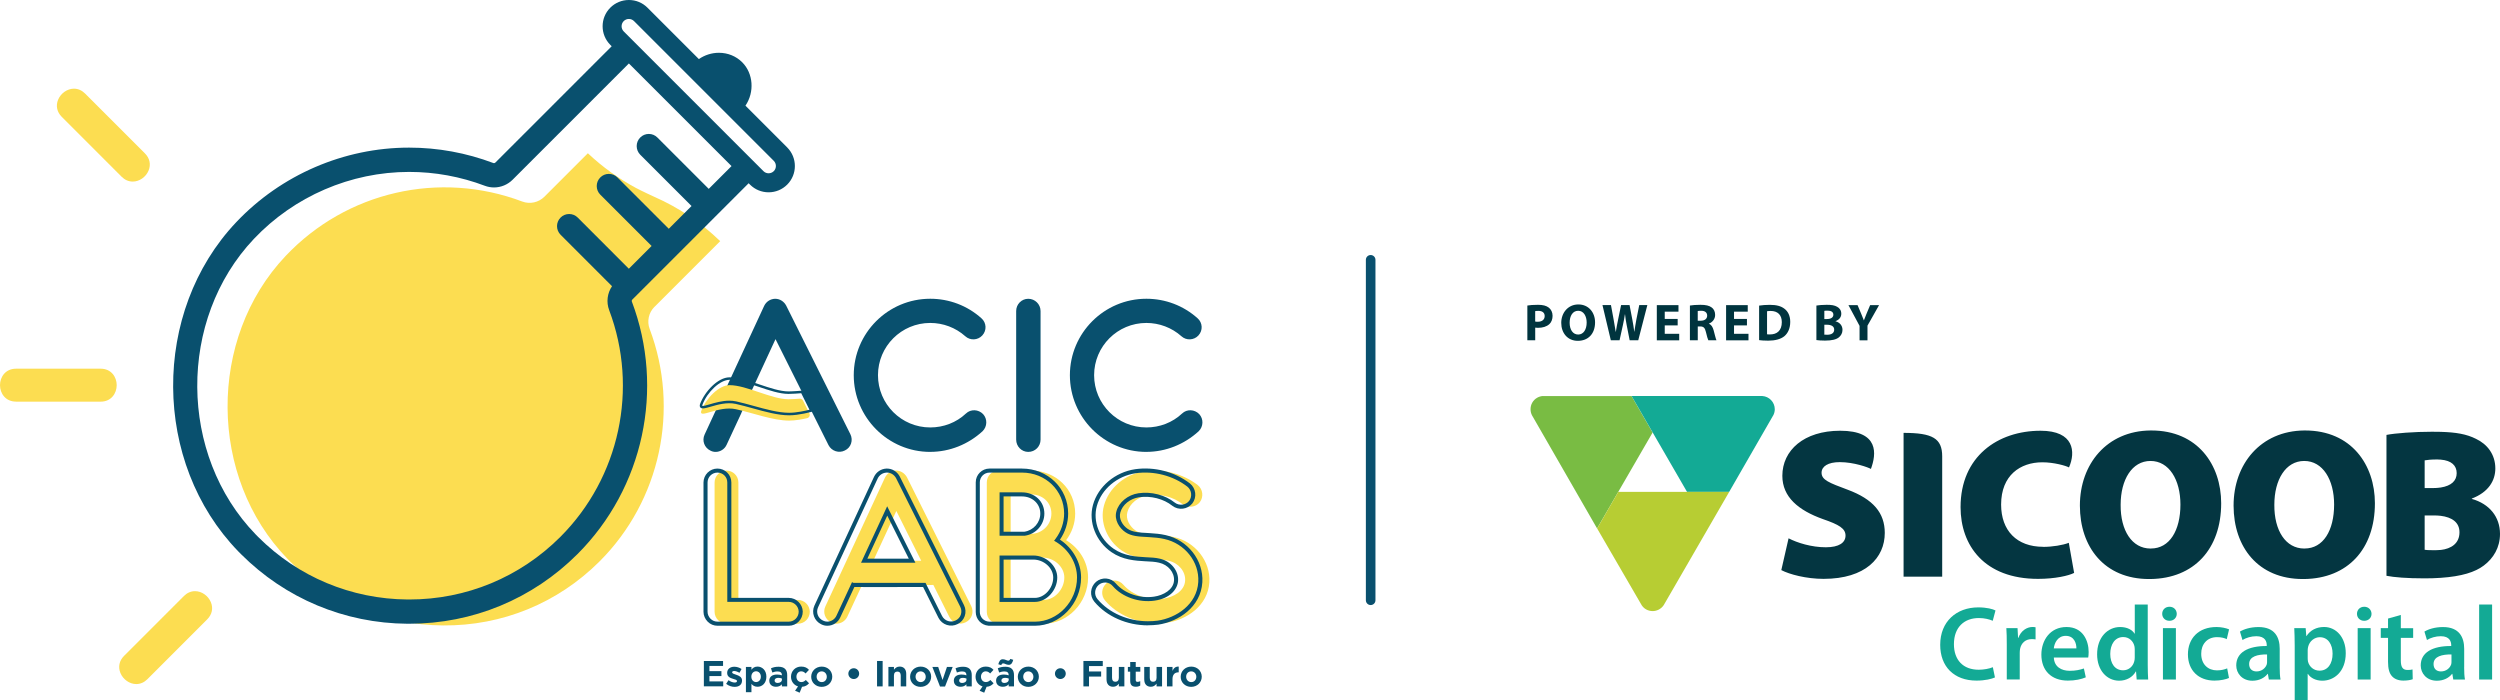 <svg xmlns="http://www.w3.org/2000/svg" id="Modo_de_isolamento" data-name="Modo de isolamento" viewBox="0 0 750.22 210.19"><defs><style>      .cls-1 {        fill: #79bc43;      }      .cls-2, .cls-3 {        fill: #fcdd51;      }      .cls-3, .cls-4 {        fill-rule: evenodd;      }      .cls-5 {        fill: #00343e;      }      .cls-4 {        fill: #043641;      }      .cls-6 {        fill: #09506e;      }      .cls-7 {        fill: #b7cd33;      }      .cls-8 {        fill: #13aa95;      }    </style></defs><path class="cls-6" d="M222.46,123.99l-4.41,9.48c-.61,1.35-1.96,2.14-3.3,2.14-.55,0-1.04-.12-1.53-.37-1.84-.86-2.63-3-1.78-4.83l17.87-38.61c.61-1.28,1.84-2.08,3.24-2.14h.06c1.41,0,2.63.8,3.3,2.02l19.27,38.61c.92,1.83.19,4.04-1.65,4.89-1.77.92-3.98.18-4.9-1.59l-4.77-9.54-.51-1.03-10.63-21.25-10.28,22.21"></path><path class="cls-3" d="M240.97,120.2c-.19-.37-.58-.59-.99-.56-.88.07-2.43.17-3.36.17-5.15,0-12.57-4.23-17.71-4.23-3.11,0-7.03,3.87-8.49,7.78-.69,2.46,5.2-1.71,10.41-.56,5.22,1.14,11.14,3.42,15.99,3.42,1.88,0,4.06-.43,5.39-.73.64-.15.98-.86.68-1.45l-1.92-3.84Z"></path><path class="cls-6" d="M218.84,120.24c.69,0,1.38.06,2.07.21,1.69.37,3.49.87,5.23,1.35,3.66,1.01,7.45,2.07,10.68,2.07,2.28,0,5.03-.64,6.09-.92l-2.47-4.95c-.71.06-2.68.21-3.82.21-2.64,0-5.87-1.09-8.98-2.14-3.06-1.03-6.22-2.09-8.73-2.09-2.79,0-6.67,3.59-8.14,7.54-.05.19-.03.26-.03.27.21.14,1.37-.21,2.31-.48,1.61-.47,3.67-1.07,5.79-1.07M236.82,124.63c-3.34,0-7.17-1.06-10.88-2.09-1.73-.48-3.51-.97-5.19-1.34-2.62-.57-5.43.25-7.48.84-1.61.47-2.58.75-3.06.28-.23-.23-.28-.57-.15-1.03,1.42-3.83,5.4-8.06,8.86-8.06,2.63,0,5.86,1.08,8.97,2.13,3.06,1.03,6.23,2.1,8.74,2.1,1.34,0,3.98-.23,4.01-.23l.26-.02,3.11,6.23-.44.13c-.15.04-3.77,1.06-6.74,1.06"></path><path class="cls-2" d="M218.01,187.17c-.91,0-1.82-.36-2.48-1.03-.67-.66-1.09-1.57-1.09-2.54v-38.81c0-2,1.64-3.57,3.57-3.57s3.57,1.57,3.57,3.57v35.24h17.86c1.94,0,3.51,1.58,3.57,3.51,0,2-1.57,3.63-3.57,3.63h-21.43Z"></path><path class="cls-2" d="M276.44,168.26l-7.46-14.93-6.91,14.93h14.38ZM289.78,186.74c-1.77.92-3.98.18-4.89-1.59l-4.8-9.61s-21.32.03-21.39,0l-4.41,9.48c-.61,1.35-1.96,2.14-3.3,2.14-.55,0-1.04-.12-1.53-.37-1.84-.86-2.63-3-1.77-4.83l17.87-38.61c.61-1.29,1.84-2.08,3.24-2.14h.06c1.41,0,2.63.8,3.31,2.02l19.27,38.61c.92,1.84.18,4.04-1.65,4.89"></path><path class="cls-2" d="M362.92,174.69c-.43,7.16-6.91,11.32-12.72,12.17-.98.12-2.02.18-3,.18-5.99,0-11.93-2.51-15.6-6.85-1.28-1.53-1.1-3.79.43-5.14,1.53-1.28,3.79-1.1,5.08.43,2.69,3.12,7.52,4.83,12.05,4.16,3-.43,6.3-2.26,6.48-5.38.18-2.75-1.96-5.32-4.96-5.99-1.22-.31-2.63-.37-4.04-.43-3.18-.18-6.73-.37-10.03-2.63-4.46-3.06-6.67-8.62-5.32-13.52,1.47-5.32,6.36-9.42,12.17-10.28,5.63-.8,11.62.8,15.97,4.16,1.53,1.22,1.83,3.55.61,5.14-1.22,1.53-3.55,1.83-5.14.61-2.75-2.2-6.73-3.24-10.46-2.69-2.87.43-5.44,2.45-6.12,5.02-.61,2.14.73,4.4,2.45,5.56,1.59,1.1,3.73,1.22,6.24,1.35,1.71.12,3.43.18,5.26.61,6.42,1.41,11.01,7.28,10.64,13.52"></path><path class="cls-2" d="M313.27,180.02h-9.99v-12.71h9.51c3.51,0,6.6,2.78,6.6,5.99,0,3.51-2.91,6.72-6.11,6.72M303.28,148.36h6.12c3.51,0,6.11,2.48,6.11,5.75,0,3.09-2.36,5.63-5.33,6.05h-6.9v-11.81ZM319.93,162.1c1.7-2.24,2.72-5.02,2.72-7.99,0-7.27-5.81-12.9-13.26-12.9h-9.74c-1.94,0-3.52,1.58-3.52,3.52v38.92c0,1.9,1.5,3.43,3.38,3.51,0,0,.01,0,.01,0h13.74c7.2,0,13.26-6.36,13.26-13.86,0-4.66-2.66-8.84-6.6-11.2"></path><path class="cls-2" d="M196.42,92.07l19.7-19.7c-5.88-5.7-12.55-10.12-19.65-13.25-.18-.08-3.96-1.82-5.63-2.72-5.14-2.77-10-6.23-14.43-10.41l-13.04,13.04c-1.74,1.74-4.35,2.31-6.64,1.45-24.86-9.38-52.74-2.98-71.01,16.32-23.46,24.77-23.2,66.4.55,90.9.24.25.49.5.73.74,12.29,12.29,28.57,19.11,45.96,19.25,17.75.14,34.44-6.7,46.99-19.25,18.22-18.22,24.11-45.59,15-69.73-.86-2.29-.3-4.9,1.45-6.64"></path><path class="cls-2" d="M39.83,54.49c-1.23,0-2.38-.5-3.33-1.45l-17.97-17.98c-1.44-1.44-1.84-3.32-1.09-5.14.81-1.95,2.76-3.31,4.75-3.31,1.23,0,2.38.5,3.33,1.45l17.98,17.98c1.44,1.44,1.84,3.32,1.09,5.14-.81,1.95-2.76,3.31-4.75,3.31h0Z"></path><path class="cls-2" d="M40.89,205.28c-1.99,0-3.94-1.36-4.75-3.31-.75-1.82-.36-3.69,1.08-5.14l17.98-17.98c.95-.95,2.1-1.45,3.33-1.45,1.99,0,3.94,1.36,4.75,3.31.75,1.82.36,3.69-1.09,5.14l-17.97,17.98c-.95.95-2.1,1.45-3.33,1.45"></path><path class="cls-2" d="M4.8,120.52c-3.15,0-4.8-2.48-4.8-4.94s1.65-4.94,4.8-4.94h25.42c3.15,0,4.8,2.48,4.8,4.94s-1.65,4.95-4.8,4.95H4.8Z"></path><path class="cls-6" d="M232.2,51.36c-.85.85-2.23.86-3.08.02l-1.56-1.56h0s-20.14-20.14-20.14-20.14l-20.25-20.25c-.85-.86-.85-2.24,0-3.1.85-.85,2.24-.85,3.09,0l41.94,41.94c.85.85.85,2.24,0,3.1M212.67,56.66l-15.4-15.4c-.69-.69-1.6-1.07-2.57-1.07s-1.89.38-2.57,1.07c-.69.69-1.07,1.6-1.07,2.58,0,.97.38,1.89,1.06,2.58l15.4,15.4-6.83,6.83-15.4-15.4c-.69-.69-1.6-1.07-2.58-1.07s-1.89.38-2.57,1.07c-.69.69-1.07,1.6-1.07,2.58s.38,1.89,1.07,2.58l15.4,15.4-6.83,6.83-15.34-15.35c-.69-.69-1.6-1.07-2.58-1.07s-1.88.38-2.57,1.07c-1.42,1.42-1.42,3.73,0,5.15l15.44,15.45c-1.43,2.1-1.76,4.79-.86,7.17,8.89,23.55,3.14,50.26-14.64,68.05-12.12,12.11-28.22,18.79-45.34,18.79h-.51c-16.94-.13-32.88-6.8-44.85-18.78-.24-.24-.48-.48-.72-.73-23.18-23.91-23.43-64.53-.54-88.71,12.09-12.77,29.06-20.09,46.57-20.09,7.77,0,15.42,1.4,22.73,4.16.88.33,1.8.5,2.75.5,2.07,0,4.11-.84,5.57-2.31l34.9-34.9,30.8,30.8-6.84,6.84ZM236.23,44.24l-12.53-12.53c2.76-4.07,2.38-9.66-.97-13.02-1.84-1.84-4.32-2.85-7-2.85-2.15,0-4.25.67-6.01,1.89l-15.44-15.44c-1.49-1.48-3.46-2.29-5.56-2.29s-4.09.82-5.58,2.31c-3.07,3.07-3.07,8.07,0,11.15l.42.42-34.9,34.9c-.11.11-.27.18-.42.18-.06,0-.12-.01-.18-.03-8.14-3.07-16.65-4.63-25.3-4.63-19.5,0-38.4,8.15-51.86,22.37-25.49,26.92-25.22,72.16.6,98.79.26.27.53.54.8.81,13.34,13.34,31.08,20.77,49.95,20.91h.56c19.07,0,37.01-7.43,50.5-20.92,19.8-19.8,26.2-49.55,16.3-75.77-.07-.2-.02-.44.15-.6l34.9-34.9.44.44c1.48,1.47,3.45,2.28,5.55,2.28s4.09-.82,5.58-2.31c3.07-3.07,3.07-8.07,0-11.15"></path><path class="cls-6" d="M279.15,135.61c-12.65,0-22.95-10.35-22.95-23.01s10.29-22.95,22.95-22.95c5.69,0,11.14,2.06,15.38,5.87,1.51,1.33,1.64,3.63.24,5.15-1.33,1.45-3.63,1.57-5.09.24-2.91-2.6-6.66-4-10.53-4-8.66,0-15.68,7.02-15.68,15.68s7.02,15.68,15.68,15.68c4,0,7.81-1.45,10.72-4.18,1.45-1.39,3.75-1.27,5.15.18,1.33,1.45,1.27,3.75-.18,5.15-4.3,3.93-9.87,6.18-15.68,6.18"></path><path class="cls-6" d="M308.57,135.61c-2,0-3.63-1.64-3.63-3.69v-38.57c0-2.06,1.63-3.69,3.63-3.69s3.69,1.63,3.69,3.69v38.57c0,2.06-1.64,3.69-3.69,3.69"></path><path class="cls-6" d="M344.01,135.61c-12.65,0-22.95-10.35-22.95-23.01s10.29-22.95,22.95-22.95c5.69,0,11.14,2.06,15.38,5.87,1.51,1.33,1.64,3.63.24,5.15-1.33,1.45-3.63,1.57-5.09.24-2.91-2.6-6.66-4-10.53-4-8.66,0-15.68,7.02-15.68,15.68s7.02,15.68,15.68,15.68c3.99,0,7.81-1.45,10.72-4.18,1.45-1.39,3.75-1.27,5.15.18,1.33,1.45,1.27,3.75-.18,5.15-4.3,3.93-9.87,6.18-15.68,6.18"></path><path class="cls-6" d="M215.29,141.82c-1.63,0-2.96,1.33-2.96,2.96v38.81c0,.76.33,1.53.91,2.11.54.54,1.29.85,2.05.85h21.43c1.63,0,2.96-1.36,2.96-3.03-.05-1.59-1.38-2.9-2.96-2.9h-18.47v-35.84c0-1.66-1.3-2.96-2.96-2.96M215.29,187.78c-1.08,0-2.15-.44-2.91-1.21-.81-.81-1.27-1.89-1.27-2.97v-38.81c0-2.3,1.88-4.18,4.18-4.18s4.18,1.84,4.18,4.18v34.63h17.25c2.23,0,4.11,1.84,4.18,4.1,0,2.36-1.87,4.26-4.18,4.26h-21.43Z"></path><path class="cls-6" d="M260.28,167.65h12.44l-6.46-12.92-5.98,12.92ZM274.7,168.87h-16.31l7.84-16.94,8.47,16.94ZM266.06,141.82c-1.17.05-2.18.72-2.69,1.79l-17.86,38.6c-.72,1.54-.07,3.31,1.48,4.03.43.21.83.31,1.27.31,1.16,0,2.27-.72,2.75-1.79l4.67-10.06.44.22c1.46.02,15.68,0,21.24,0h.38l4.97,9.94c.37.71,1,1.25,1.77,1.5.77.25,1.59.19,2.3-.18h.02c.72-.35,1.27-.95,1.53-1.7.27-.78.21-1.62-.16-2.38l-19.27-38.61c-.58-1.05-1.61-1.68-2.76-1.68h-.06ZM248.26,187.78c-.63,0-1.22-.14-1.8-.43-2.11-.99-3.04-3.52-2.05-5.64l17.87-38.61c.71-1.49,2.12-2.42,3.77-2.49h.09c1.6,0,3.03.87,3.84,2.33l19.29,38.63c.53,1.05.61,2.23.23,3.32-.37,1.06-1.13,1.91-2.15,2.39-1,.51-2.15.6-3.23.25-1.08-.35-1.96-1.1-2.48-2.1l-4.63-9.28c-14.87.03-19.26.03-20.62,0l-4.24,9.14c-.69,1.51-2.2,2.49-3.86,2.49"></path><path class="cls-6" d="M331.64,174.81c-.71,0-1.39.25-1.94.71-1.27,1.12-1.43,3-.35,4.28,3.51,4.15,9.17,6.63,15.13,6.63.98,0,1.99-.06,2.92-.18,5.58-.82,11.78-4.81,12.19-11.61h0c.35-6-4.02-11.54-10.17-12.89-1.53-.36-3-.45-4.42-.55l-.75-.05c-2.45-.12-4.78-.23-6.54-1.45-1.8-1.22-3.41-3.69-2.69-6.23.71-2.73,3.43-4.98,6.61-5.45,3.86-.57,8.04.51,10.93,2.82,1.3,1,3.26.76,4.28-.52,1-1.29.76-3.26-.52-4.28-4.25-3.29-10.05-4.8-15.5-4.03-5.58.82-10.28,4.78-11.67,9.84-1.28,4.65.81,9.93,5.08,12.85,3.13,2.14,6.58,2.34,9.63,2.52h.1c1.41.07,2.87.13,4.15.45,3.28.74,5.62,3.59,5.42,6.63-.15,2.48-2.37,5.28-7.01,5.94-4.68.7-9.74-1.06-12.6-4.37-.52-.62-1.24-.99-2.04-1.06-.08,0-.17-.01-.25-.01M344.48,187.66c-6.32,0-12.32-2.64-16.06-7.07-1.51-1.79-1.29-4.42.49-5.99.88-.74,1.96-1.08,3.08-.99,1.12.09,2.14.62,2.86,1.48,2.59,3,7.21,4.59,11.49,3.95,2.76-.39,5.8-2.07,5.97-4.82.16-2.45-1.76-4.76-4.48-5.36-1.18-.29-2.58-.36-3.93-.42h-.11c-3.2-.19-6.83-.4-10.24-2.74-4.69-3.21-6.98-9.04-5.56-14.18,1.52-5.52,6.61-9.82,12.67-10.72,5.77-.82,11.91.78,16.43,4.28,1.82,1.46,2.14,4.14.72,5.99-1.46,1.82-4.14,2.14-5.99.72-2.64-2.11-6.47-3.09-10-2.57-2.71.4-5.02,2.28-5.62,4.57-.54,1.88.7,3.89,2.2,4.91,1.48,1.02,3.64,1.13,5.93,1.24l.76.05c1.47.1,2.99.2,4.61.57,6.72,1.47,11.5,7.55,11.11,14.15-.45,7.48-7.18,11.84-13.24,12.74-1,.12-2.06.19-3.09.19"></path><path class="cls-6" d="M301.17,159.56h6.25c2.72-.41,4.76-2.74,4.76-5.45,0-2.93-2.37-5.14-5.51-5.14h-5.51v10.59ZM307.51,160.77h-7.55v-13.02h6.72c3.83,0,6.72,2.73,6.72,6.36,0,3.32-2.51,6.18-5.85,6.65h-.04ZM301.17,179.42h9.38c2.88,0,5.51-2.91,5.51-6.11,0-2.87-2.8-5.39-5.99-5.39h-8.9v11.5ZM310.55,180.63h-10.6v-13.93h10.11c3.84,0,7.21,3.08,7.21,6.6,0,3.83-3.2,7.33-6.72,7.33M296.97,186.56h13.58c6.86,0,12.65-6.07,12.65-13.26,0-4.25-2.42-8.35-6.3-10.68l-.58-.35.41-.54c1.68-2.22,2.6-4.92,2.6-7.62,0-6.89-5.56-12.29-12.65-12.29h-9.74c-1.6,0-2.91,1.3-2.91,2.91v38.92c0,1.57,1.23,2.84,2.79,2.9h.15ZM310.55,187.78h-13.91l-.03-.02c-2.15-.17-3.8-1.94-3.8-4.11v-38.92c0-2.27,1.85-4.12,4.12-4.12h9.74c7.78,0,13.87,5.93,13.87,13.51,0,2.75-.87,5.5-2.46,7.82,3.92,2.6,6.34,6.9,6.34,11.37,0,7.85-6.35,14.47-13.87,14.47"></path><path class="cls-6" d="M211.23,198.35h5.75v1.49h-4.09v1.55h3.6v1.49h-3.6v1.6h4.14v1.49h-5.81v-7.63Z"></path><path class="cls-6" d="M217.91,205.21l.71-1.09c.63.46,1.3.7,1.84.7.48,0,.7-.17.7-.43v-.02c0-.36-.57-.48-1.21-.67-.82-.24-1.74-.62-1.74-1.75v-.02c0-1.19.96-1.85,2.14-1.85.74,0,1.55.25,2.18.68l-.63,1.14c-.58-.34-1.15-.54-1.58-.54s-.61.17-.61.4v.02c0,.33.56.48,1.19.7.82.27,1.77.66,1.77,1.73v.02c0,1.3-.97,1.89-2.23,1.89-.82,0-1.73-.27-2.51-.88"></path><path class="cls-6" d="M228.32,203.07v-.02c0-.97-.65-1.61-1.43-1.61s-1.42.64-1.42,1.61v.02c0,.97.64,1.61,1.42,1.61s1.43-.63,1.43-1.61M223.84,200.14h1.66v.84c.4-.55.96-.95,1.82-.95,1.36,0,2.66,1.07,2.66,3.02v.02c0,1.95-1.27,3.02-2.66,3.02-.88,0-1.43-.4-1.82-.87v2.5h-1.66v-7.58Z"></path><path class="cls-6" d="M234.65,203.92v-.29c-.28-.13-.65-.22-1.06-.22-.71,0-1.14.28-1.14.81v.02c0,.45.37.71.9.71.77,0,1.3-.42,1.3-1.02M230.85,204.3v-.02c0-1.27.97-1.86,2.35-1.86.59,0,1.01.1,1.43.24v-.1c0-.69-.43-1.07-1.25-1.07-.63,0-1.08.12-1.61.32l-.41-1.26c.64-.28,1.27-.47,2.27-.47.9,0,1.56.24,1.97.65.44.44.63,1.08.63,1.86v3.39h-1.6v-.63c-.4.45-.96.74-1.77.74-1.1,0-2-.63-2-1.79"></path><path class="cls-6" d="M238.59,207.29l.89-1.31c-1.26-.37-2.11-1.53-2.11-2.89v-.02c0-1.67,1.27-3.04,3.06-3.04,1.1,0,1.79.37,2.33.98l-1.01,1.09c-.37-.39-.74-.64-1.33-.64-.83,0-1.42.73-1.42,1.59v.02c0,.89.58,1.61,1.48,1.61.56,0,.94-.24,1.34-.62l.97.98c-.52.58-1.11.99-2.11,1.06l-.71,1.77-1.38-.58Z"></path><path class="cls-6" d="M248.11,203.1v-.02c0-.86-.62-1.61-1.54-1.61s-1.51.73-1.51,1.59v.02c0,.86.62,1.61,1.54,1.61s1.51-.73,1.51-1.59M243.43,203.1v-.02c0-1.68,1.35-3.04,3.17-3.04s3.15,1.34,3.15,3.02v.02c0,1.68-1.35,3.04-3.17,3.04s-3.15-1.34-3.15-3.02"></path><path class="cls-6" d="M254.58,202.16v-.02c0-.89.73-1.61,1.62-1.61s1.62.72,1.62,1.61v.02c0,.89-.73,1.61-1.62,1.61s-1.62-.72-1.62-1.61"></path><path class="cls-6" d="M263.19,198.35h1.68v7.63h-1.68v-7.63Z"></path><path class="cls-6" d="M266.6,200.14h1.66v.83c.38-.49.87-.94,1.71-.94,1.25,0,1.98.83,1.98,2.17v3.78h-1.65v-3.26c0-.78-.37-1.19-1-1.19s-1.04.4-1.04,1.19v3.26h-1.66v-5.84Z"></path><path class="cls-6" d="M277.8,203.1v-.02c0-.86-.62-1.61-1.54-1.61s-1.51.73-1.51,1.59v.02c0,.86.62,1.61,1.54,1.61s1.51-.73,1.51-1.59M273.11,203.1v-.02c0-1.68,1.35-3.04,3.17-3.04s3.15,1.34,3.15,3.02v.02c0,1.68-1.35,3.04-3.17,3.04s-3.15-1.34-3.15-3.02"></path><path class="cls-6" d="M279.79,200.14h1.75l1.31,3.91,1.32-3.91h1.72l-2.3,5.89h-1.5l-2.3-5.89Z"></path><path class="cls-6" d="M290.03,203.92v-.29c-.28-.13-.65-.22-1.06-.22-.71,0-1.14.28-1.14.81v.02c0,.45.37.71.9.71.77,0,1.3-.42,1.3-1.02M286.23,204.3v-.02c0-1.27.97-1.86,2.35-1.86.59,0,1.01.1,1.43.24v-.1c0-.69-.42-1.07-1.25-1.07-.63,0-1.08.12-1.61.32l-.41-1.26c.64-.28,1.27-.47,2.27-.47.9,0,1.56.24,1.97.65.44.44.63,1.08.63,1.86v3.39h-1.6v-.63c-.4.45-.96.74-1.77.74-1.1,0-2-.63-2-1.79"></path><path class="cls-6" d="M293.97,207.29l.89-1.31c-1.26-.37-2.11-1.53-2.11-2.89v-.02c0-1.67,1.27-3.04,3.06-3.04,1.1,0,1.79.37,2.33.98l-1.01,1.09c-.37-.39-.74-.64-1.33-.64-.83,0-1.42.73-1.42,1.59v.02c0,.89.58,1.61,1.48,1.61.55,0,.94-.24,1.34-.62l.97.98c-.52.58-1.11.99-2.11,1.06l-.71,1.77-1.38-.58Z"></path><path class="cls-6" d="M302.71,203.92v-.29c-.28-.13-.65-.22-1.06-.22-.71,0-1.14.28-1.14.81v.02c0,.45.37.71.9.71.77,0,1.3-.42,1.3-1.02M301.72,199.26c-.25-.1-.47-.19-.64-.19-.34,0-.47.19-.62.53l-.88-.27c.25-.91.59-1.5,1.35-1.5.37,0,.72.13.99.24.25.1.47.19.64.19.34,0,.47-.19.62-.53l.88.27c-.25.92-.59,1.51-1.35,1.51-.37,0-.72-.13-.99-.24M298.91,204.3v-.02c0-1.27.97-1.86,2.35-1.86.59,0,1.01.1,1.43.24v-.1c0-.69-.42-1.07-1.25-1.07-.63,0-1.08.12-1.61.32l-.41-1.26c.64-.28,1.27-.47,2.27-.47.9,0,1.56.24,1.97.65.44.44.63,1.08.63,1.86v3.39h-1.6v-.63c-.4.45-.96.74-1.77.74-1.1,0-2-.63-2-1.79"></path><path class="cls-6" d="M310.11,203.1v-.02c0-.86-.62-1.61-1.54-1.61s-1.51.73-1.51,1.59v.02c0,.86.62,1.61,1.54,1.61s1.51-.73,1.51-1.59M305.43,203.1v-.02c0-1.68,1.35-3.04,3.17-3.04s3.15,1.34,3.15,3.02v.02c0,1.68-1.35,3.04-3.17,3.04s-3.15-1.34-3.15-3.02"></path><path class="cls-6" d="M316.58,202.16v-.02c0-.89.73-1.61,1.62-1.61s1.62.72,1.62,1.61v.02c0,.89-.73,1.61-1.62,1.61s-1.62-.72-1.62-1.61"></path><path class="cls-6" d="M325.12,198.35h5.81v1.53h-4.13v1.62h3.64v1.53h-3.64v2.95h-1.68v-7.63Z"></path><path class="cls-6" d="M332.05,203.92v-3.78h1.66v3.26c0,.78.37,1.19,1,1.19s1.04-.4,1.04-1.19v-3.26h1.66v5.84h-1.66v-.83c-.38.49-.87.94-1.71.94-1.25,0-1.98-.83-1.98-2.17"></path><path class="cls-6" d="M339.16,204.33v-2.77h-.7v-1.42h.7v-1.49h1.66v1.49h1.37v1.42h-1.37v2.49c0,.38.16.57.53.57.31,0,.58-.08.82-.21v1.33c-.35.21-.75.34-1.31.34-1.01,0-1.7-.4-1.7-1.75"></path><path class="cls-6" d="M343.37,203.92v-3.78h1.66v3.26c0,.78.37,1.19,1,1.19s1.04-.4,1.04-1.19v-3.26h1.65v5.84h-1.65v-.83c-.38.49-.87.94-1.71.94-1.25,0-1.98-.83-1.98-2.17"></path><path class="cls-6" d="M350.2,200.14h1.66v1.18c.34-.81.88-1.33,1.86-1.29v1.73h-.09c-1.1,0-1.78.66-1.78,2.06v2.16h-1.66v-5.84Z"></path><path class="cls-6" d="M359,203.1v-.02c0-.86-.62-1.61-1.54-1.61s-1.51.73-1.51,1.59v.02c0,.86.62,1.61,1.54,1.61s1.51-.73,1.51-1.59M354.31,203.1v-.02c0-1.68,1.35-3.04,3.17-3.04s3.15,1.34,3.15,3.02v.02c0,1.68-1.35,3.04-3.17,3.04s-3.15-1.34-3.15-3.02"></path><path class="cls-6" d="M411.32,181.57c-.8,0-1.44-.65-1.44-1.44v-102.16c0-.8.64-1.44,1.44-1.44s1.44.65,1.44,1.44v102.16c0,.8-.64,1.44-1.44,1.44"></path><path class="cls-5" d="M460.69,96.49c.2.05.44.06.8.06,1.27,0,2.05-.64,2.05-1.71,0-.97-.67-1.55-1.88-1.55-.47,0-.8.03-.97.08v3.12ZM458.32,91.69c.74-.13,1.77-.22,3.23-.22s2.52.28,3.23.85c.69.53,1.13,1.41,1.13,2.44s-.33,1.93-.97,2.51c-.82.75-2.02,1.11-3.43,1.11-.31,0-.6-.02-.81-.06v3.79h-2.36v-10.42Z"></path><path class="cls-5" d="M471.03,96.85c0,2.08.97,3.54,2.57,3.54s2.54-1.54,2.54-3.59c0-1.91-.89-3.54-2.54-3.54s-2.57,1.54-2.57,3.59M478.66,96.72c0,3.48-2.09,5.56-5.18,5.56s-4.97-2.37-4.97-5.39,2.04-5.53,5.14-5.53,5.01,2.43,5.01,5.36"></path><path class="cls-5" d="M483.39,102.11l-2.51-10.56h2.55l.8,4.34c.24,1.27.46,2.63.63,3.7h.03c.17-1.14.42-2.41.69-3.73l.89-4.31h2.54l.85,4.45c.23,1.24.41,2.36.56,3.54h.03c.16-1.17.39-2.41.61-3.68l.86-4.31h2.43l-2.73,10.56h-2.58l-.89-4.54c-.2-1.07-.38-2.05-.5-3.26h-.03c-.19,1.19-.36,2.19-.61,3.26l-1,4.54h-2.62Z"></path><path class="cls-5" d="M503.45,97.65h-3.88v2.51h4.34v1.96h-6.72v-10.56h6.5v1.96h-4.12v2.19h3.88v1.94Z"></path><path class="cls-5" d="M509.46,96.24h.94c1.19,0,1.9-.59,1.9-1.52s-.66-1.46-1.75-1.46c-.58,0-.91.03-1.08.08v2.9ZM507.1,91.69c.77-.13,1.89-.22,3.18-.22,1.57,0,2.66.23,3.42.83.64.5.99,1.25.99,2.22,0,1.33-.95,2.26-1.86,2.59v.05c.74.3,1.14.99,1.41,1.96.33,1.21.64,2.58.85,2.99h-2.44c-.16-.31-.42-1.16-.72-2.46-.3-1.33-.75-1.68-1.74-1.69h-.71v4.15h-2.36v-10.42Z"></path><path class="cls-5" d="M524.24,97.65h-3.88v2.51h4.34v1.96h-6.72v-10.56h6.5v1.96h-4.12v2.19h3.88v1.94Z"></path><path class="cls-5" d="M530.27,100.31c.2.05.55.05.83.05,2.18.02,3.6-1.18,3.6-3.7,0-2.19-1.28-3.35-3.35-3.35-.52,0-.88.05-1.08.09v6.91ZM527.89,91.71c.88-.14,2.02-.23,3.21-.23,2.02,0,3.34.38,4.34,1.13,1.1.81,1.79,2.12,1.79,3.98,0,2.02-.74,3.42-1.74,4.28-1.11.92-2.82,1.36-4.89,1.36-1.24,0-2.13-.08-2.71-.16v-10.35Z"></path><path class="cls-5" d="M547.46,100.42c.23.03.52.03.92.03,1.08,0,2.04-.42,2.04-1.53,0-1.05-.96-1.47-2.15-1.47h-.81v2.98ZM547.46,95.74h.78c1.27,0,1.93-.52,1.93-1.3s-.61-1.22-1.69-1.22c-.53,0-.83.03-1.02.06v2.46ZM545.09,91.69c.63-.11,1.88-.22,3.08-.22,1.46,0,2.35.14,3.13.59.74.39,1.25,1.11,1.25,2.08s-.55,1.79-1.74,2.24v.03c1.21.31,2.1,1.24,2.1,2.58,0,.97-.44,1.72-1.1,2.26-.77.61-2.05.96-4.15.96-1.17,0-2.05-.08-2.58-.16v-10.37Z"></path><path class="cls-5" d="M558.03,102.11v-4.32l-3.34-6.23h2.74l1.07,2.54c.33.77.56,1.33.81,2.02h.03c.24-.66.49-1.27.8-2.02l1.07-2.54h2.68l-3.48,6.16v4.4h-2.38Z"></path><path class="cls-4" d="M613.13,164.09c-7.94,0-12.62-4.88-12.62-12.68,0-8.78,5.76-12.68,12.37-12.68,3.46,0,7.03,1.02,8,1.54,2.04-4.66,1.54-11.01-8.52-11.01-12.88,0-24.02,7.74-24.02,22.92,0,11.48,7.11,21.53,23.26,21.53,5.13,0,9.22-.96,10.82-1.79l-1.6-9.03c-1.8.71-4.94,1.22-7.69,1.22M554.39,146.93c-5.45-2.04-7.76-2.89-7.76-5.06,0-1.91,1.93-3.19,5.46-3.19,4.28,0,8.56,1.59,9.35,2.04,1.63-4.42,2.57-11.46-9.23-11.46-10.89,0-17.35,5.89-17.35,13.52,0,6.4,4.86,10.37,12.16,12.99,4.87,1.67,6.8,2.83,6.8,4.95s-1.93,3.51-5.9,3.51c-4.34,0-8.58-1.34-11.19-2.69l-2.18,9.54c2.43,1.28,7.48,2.63,12.68,2.63,12.62,0,18.37-6.35,18.37-13.78,0-6.01-3.44-10.12-11.2-13M571.24,129.9v43.15h11.59v-36.11c0-5.41-2.94-7.04-11.59-7.04M732.42,165.03c-.48.05-.98.08-1.47.08-1.48,0-2.5,0-3.34-.13v-10.3h2.75c.72,0,1.4.03,2.06.11,3.3.41,5.64,1.9,5.64,4.94,0,3.34-2.47,4.95-5.64,5.31M727.61,138.15c.78-.13,1.86-.27,3.78-.27.35,0,.7.03,1.03.05,3.22.25,4.8,1.78,4.8,4.05s-1.57,3.81-4.8,4.32c-.75.11-1.58.17-2.5.17h-2.31v-8.32ZM741.77,149.73v-.12c5.06-1.93,7.05-5.45,7.05-9.03,0-4.22-2.43-7.3-5.83-8.9-2.83-1.42-5.93-1.95-10.57-2.09-.83-.03-1.7-.03-2.63-.03-5.3,0-11.01.44-13.64.95v42.28c2.31.45,6.15.77,11.41.77,1.75,0,3.37-.05,4.86-.16,6.33-.43,10.34-1.72,12.94-3.69,2.89-2.18,4.86-5.39,4.86-9.49,0-5.12-3.19-9.03-8.45-10.5M691.59,164.61h-.12c-5.57-.01-9.03-5.39-8.97-13.14,0-7.5,3.39-13.14,8.97-13.14s8.97,5.64,8.97,13.07c0,7.82-3.26,13.2-8.85,13.2M691.73,129.18h-.25c-13.11.13-21.21,10.08-21.21,22.54s7.38,22.04,20.76,22.04h.45c13.03-.17,21.2-8.98,21.2-22.74,0-11.52-7.05-21.84-20.95-21.84M645.48,164.61h-.14c-5.56-.01-9.03-5.4-8.96-13.14,0-7.5,3.39-13.14,8.96-13.14s8.98,5.64,8.98,13.07c0,7.82-3.27,13.2-8.84,13.2M645.6,129.18h-.26c-13.1.13-21.19,10.08-21.19,22.54s7.37,22.04,20.75,22.04h.44c13.04-.17,21.21-8.98,21.21-22.74,0-11.52-7.04-21.84-20.95-21.84"></path><path class="cls-1" d="M462.96,118.84c-.57.05-1.14.21-1.68.52-1.28.73-1.99,2.07-1.98,3.45,0,.6.13,1.2.41,1.78l19.56,34,6.34-10.97,10.32-17.83-6.32-10.94h-26.66Z"></path><path class="cls-8" d="M489.62,118.84l16.64,28.77h12.64l13.3-23.1c.24-.51.39-1.08.39-1.7,0-2.11-1.66-3.84-3.75-3.97h-39.22Z"></path><path class="cls-7" d="M517.96,147.61h-32.34l-6.34,10.97,13.39,23.07c.33.48.75.9,1.28,1.2.62.36,1.3.53,1.99.53,1.3,0,2.57-.65,3.33-1.8l19.64-33.97h-.94Z"></path><path class="cls-8" d="M598.66,203.29c-.92.44-2.94.95-5.54.95-6.78,0-10.89-4.24-10.89-10.73,0-7.03,4.91-11.24,11.43-11.24,2.56,0,4.37.51,5.16.92l-.82,3.1c-1.01-.44-2.44-.82-4.18-.82-4.34,0-7.47,2.72-7.47,7.85,0,4.69,2.72,7.66,7.44,7.66,1.55,0,3.2-.32,4.24-.76l.63,3.07Z"></path><path class="cls-8" d="M602.21,193.47c0-2.09-.03-3.61-.13-4.97h3.36l.16,2.91h.09c.76-2.15,2.57-3.26,4.24-3.26.38,0,.6.03.92.09v3.64c-.35-.06-.7-.09-1.17-.09-1.84,0-3.13,1.17-3.48,2.94-.06.35-.1.76-.1,1.17v8.01h-3.89v-10.45Z"></path><path class="cls-8" d="M623.1,194.58c.03-1.42-.6-3.77-3.2-3.77-2.41,0-3.42,2.18-3.58,3.77h6.78ZM616.33,197.31c.1,2.79,2.28,3.99,4.75,3.99,1.8,0,3.07-.29,4.27-.7l.57,2.66c-1.33.57-3.17.98-5.38.98-5,0-7.95-3.07-7.95-7.79,0-4.27,2.6-8.29,7.54-8.29s6.65,4.12,6.65,7.5c0,.73-.06,1.3-.13,1.65h-10.32Z"></path><path class="cls-8" d="M640.61,194.93c0-.32-.03-.73-.1-1.04-.35-1.49-1.58-2.72-3.36-2.72-2.5,0-3.89,2.22-3.89,5.07s1.39,4.91,3.86,4.91c1.58,0,2.98-1.08,3.36-2.75.1-.35.13-.73.13-1.14v-2.31ZM644.51,181.41v18.17c0,1.58.06,3.29.13,4.34h-3.45l-.19-2.44h-.06c-.92,1.71-2.79,2.79-5,2.79-3.7,0-6.62-3.13-6.62-7.88-.03-5.16,3.2-8.23,6.9-8.23,2.12,0,3.64.85,4.34,2h.06v-8.74h3.89Z"></path><path class="cls-8" d="M649.07,188.5h3.89v15.42h-3.89v-15.42ZM651,186.29c-1.3,0-2.15-.95-2.15-2.09,0-1.2.89-2.12,2.19-2.12s2.15.92,2.18,2.12c0,1.14-.86,2.09-2.18,2.09h-.03Z"></path><path class="cls-8" d="M668.89,203.45c-.82.38-2.44.79-4.37.79-4.81,0-7.95-3.1-7.95-7.88s3.17-8.2,8.58-8.2c1.42,0,2.88.32,3.77.7l-.7,2.94c-.63-.32-1.55-.6-2.94-.6-2.98,0-4.75,2.18-4.72,5,0,3.17,2.06,4.97,4.72,4.97,1.33,0,2.31-.28,3.07-.6l.54,2.88Z"></path><path class="cls-8" d="M680.32,196.39c-2.75-.03-5.38.54-5.38,2.88,0,1.52.98,2.22,2.22,2.22,1.58,0,2.69-1.01,3.07-2.12.09-.29.09-.57.09-.86v-2.12ZM684.11,200.22c0,1.39.06,2.76.25,3.71h-3.51l-.28-1.71h-.09c-.92,1.2-2.53,2.06-4.56,2.06-3.1,0-4.85-2.25-4.85-4.59,0-3.86,3.45-5.86,9.15-5.83v-.25c0-1.01-.41-2.69-3.13-2.69-1.52,0-3.1.48-4.15,1.14l-.76-2.53c1.14-.7,3.13-1.36,5.57-1.36,4.94,0,6.36,3.13,6.36,6.52v5.54Z"></path><path class="cls-8" d="M692.51,197.46c0,.38.03.73.09,1.08.41,1.58,1.77,2.72,3.45,2.72,2.47,0,3.93-2.06,3.93-5.1,0-2.72-1.33-4.94-3.83-4.94-1.61,0-3.1,1.17-3.51,2.88-.06.32-.13.66-.13.98v2.37ZM688.61,193.63c0-2.03-.06-3.67-.13-5.13h3.42l.19,2.37h.06c1.14-1.74,2.95-2.72,5.29-2.72,3.55,0,6.49,3.04,6.49,7.85,0,5.57-3.51,8.27-7.03,8.27-1.93,0-3.55-.82-4.34-2.06h-.06v7.98h-3.89v-16.56Z"></path><path class="cls-8" d="M707.51,188.5h3.89v15.42h-3.89v-15.42ZM709.45,186.29c-1.3,0-2.15-.95-2.15-2.09,0-1.2.89-2.12,2.18-2.12s2.15.92,2.19,2.12c0,1.14-.86,2.09-2.19,2.09h-.03Z"></path><path class="cls-8" d="M720.46,184.55v3.96h3.7v2.91h-3.7v6.78c0,1.9.51,2.85,1.99,2.85.7,0,1.08-.03,1.52-.16l.06,2.94c-.57.22-1.61.41-2.82.41-1.46,0-2.63-.47-3.36-1.27-.85-.89-1.23-2.31-1.23-4.34v-7.22h-2.18v-2.91h2.18v-2.88l3.83-1.08Z"></path><path class="cls-8" d="M735.66,196.39c-2.75-.03-5.38.54-5.38,2.88,0,1.52.98,2.22,2.22,2.22,1.58,0,2.69-1.01,3.07-2.12.09-.29.09-.57.09-.86v-2.12ZM739.46,200.22c0,1.39.06,2.76.25,3.71h-3.51l-.28-1.71h-.09c-.92,1.2-2.53,2.06-4.56,2.06-3.1,0-4.84-2.25-4.84-4.59,0-3.86,3.45-5.86,9.15-5.83v-.25c0-1.01-.41-2.69-3.13-2.69-1.52,0-3.1.48-4.15,1.14l-.76-2.53c1.14-.7,3.13-1.36,5.57-1.36,4.94,0,6.36,3.13,6.36,6.52v5.54Z"></path><path class="cls-8" d="M743.96,181.41h3.89v22.51h-3.89v-22.51Z"></path></svg>